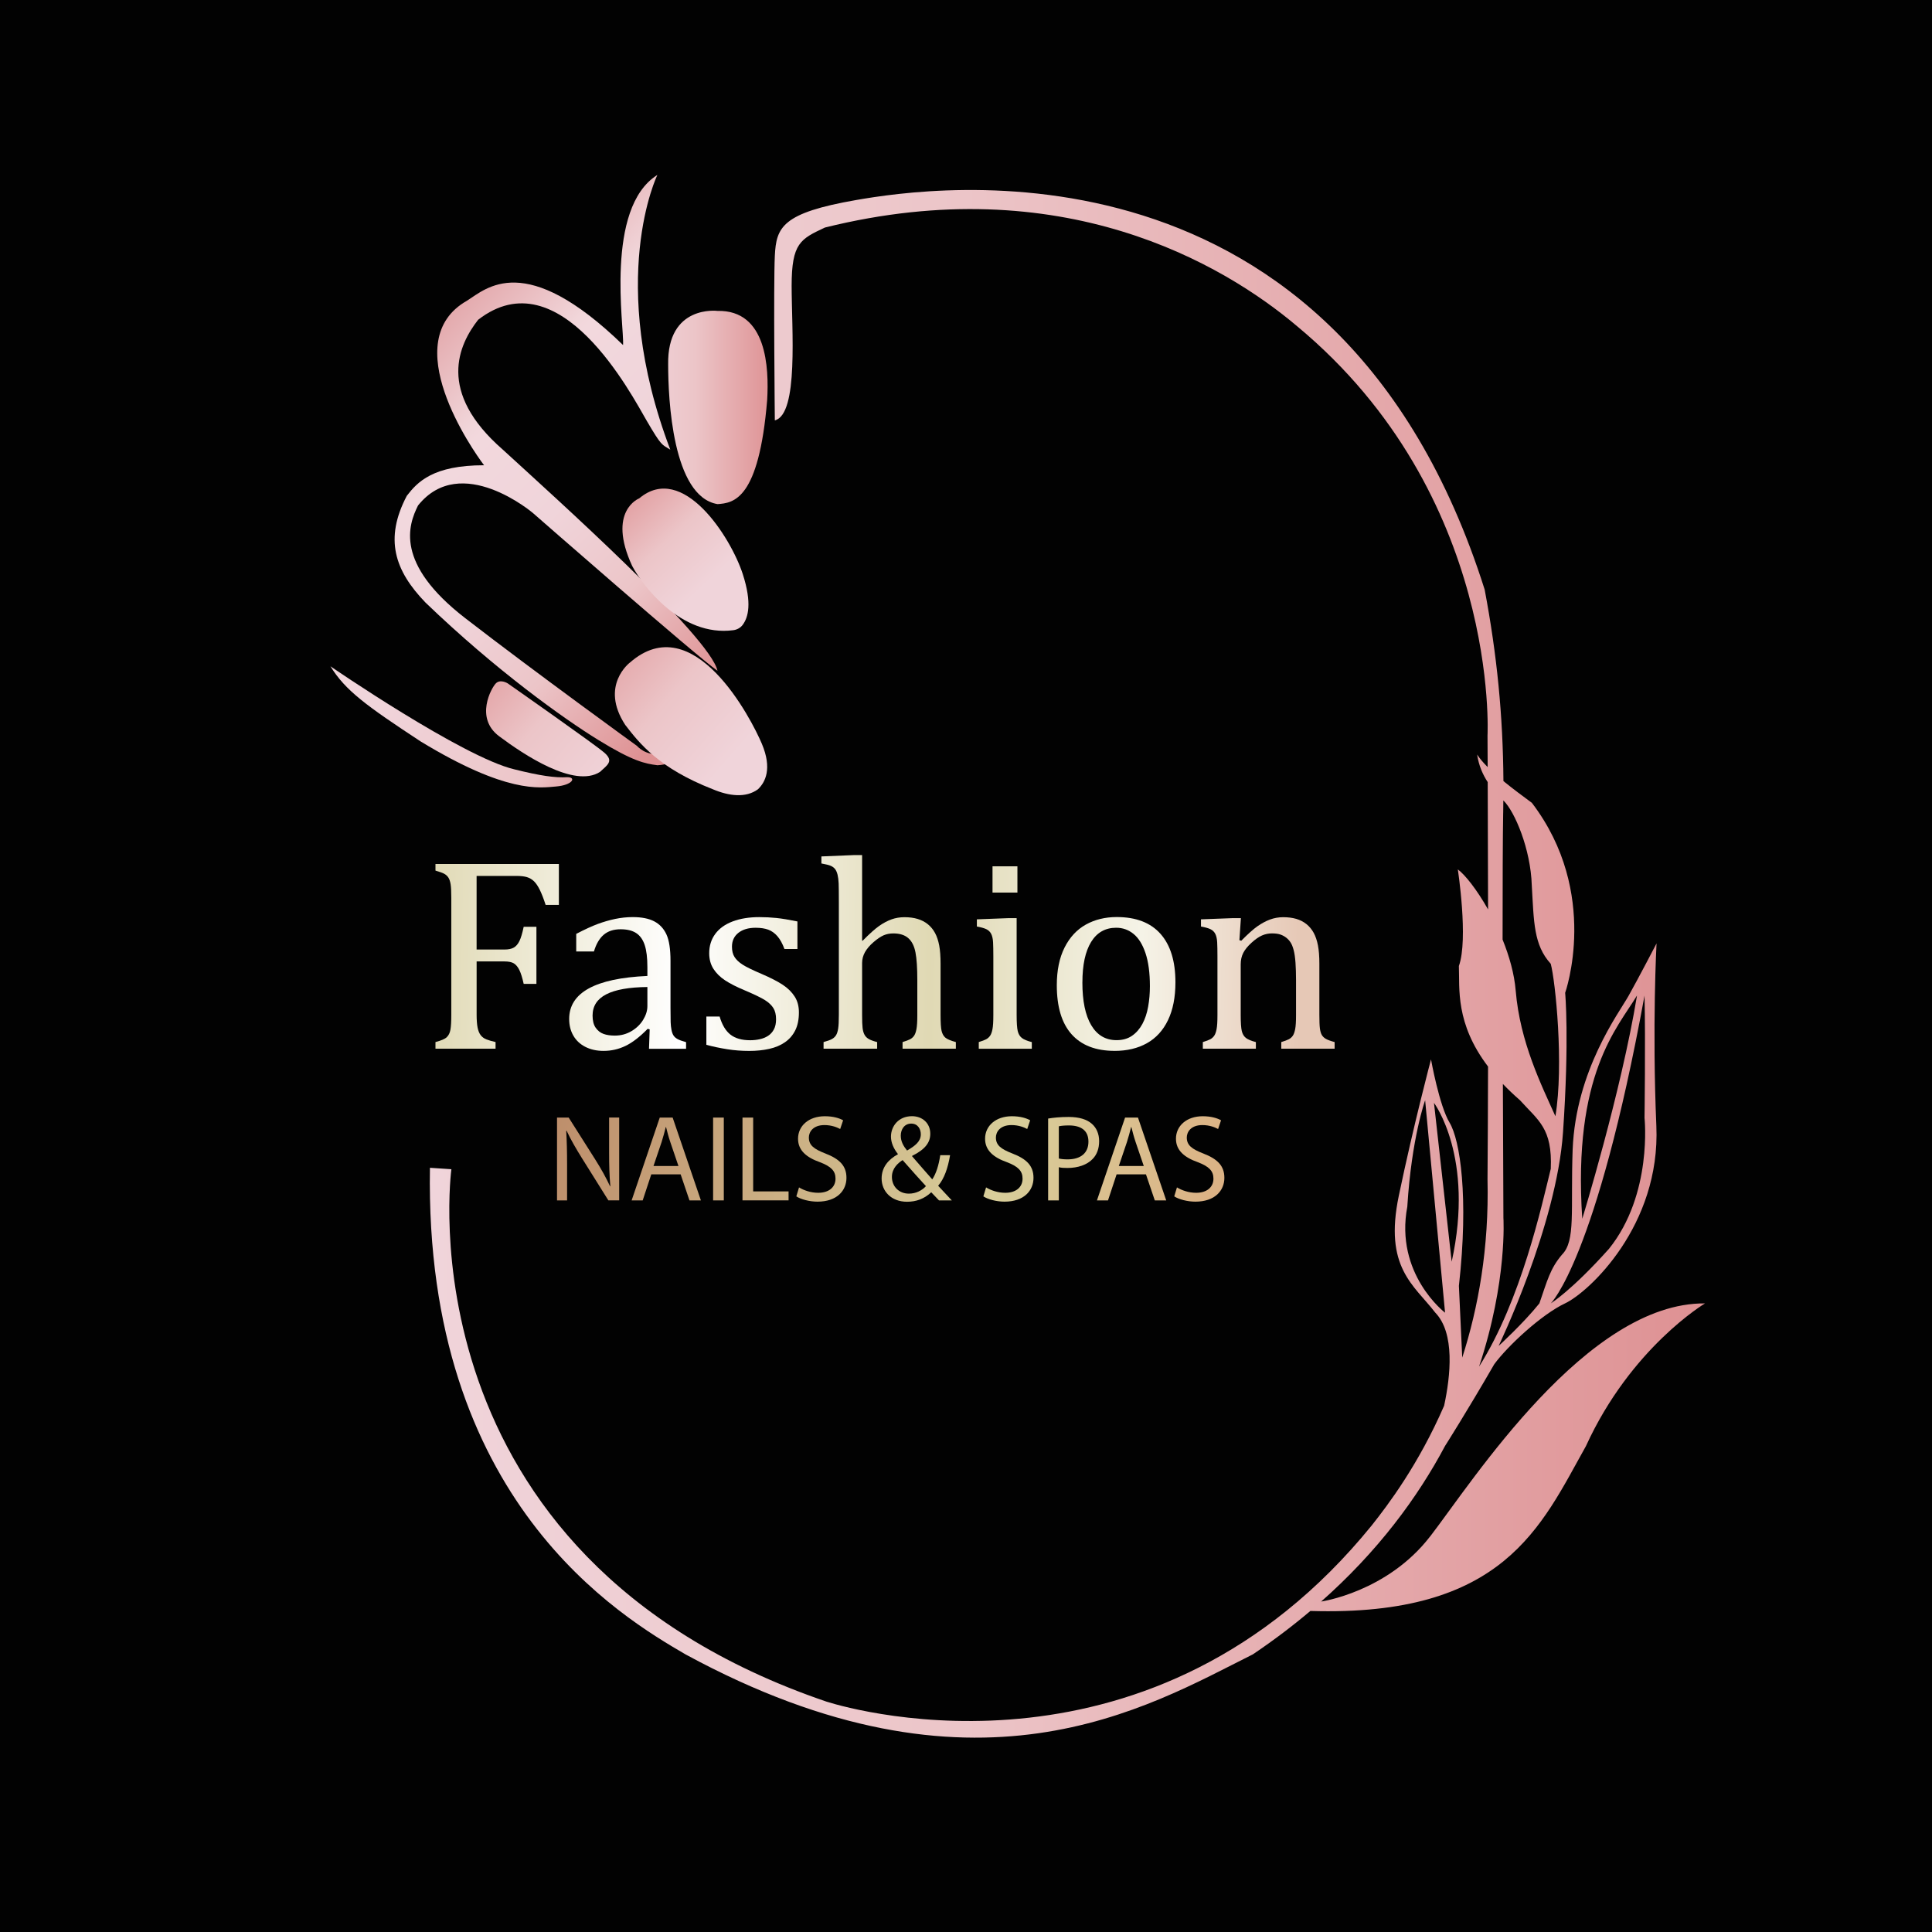 <?xml version="1.0" encoding="UTF-8"?>
<svg id="Layer_1" data-name="Layer 1" xmlns="http://www.w3.org/2000/svg" xmlns:xlink="http://www.w3.org/1999/xlink" viewBox="0 0 800 800">
  <defs>
    <style>
      .cls-1 {
        fill: #020202;
      }

      .cls-1, .cls-2, .cls-3, .cls-4, .cls-5, .cls-6, .cls-7, .cls-8, .cls-9, .cls-10, .cls-11, .cls-12, .cls-13, .cls-14, .cls-15, .cls-16, .cls-17, .cls-18, .cls-19, .cls-20, .cls-21, .cls-22, .cls-23, .cls-24, .cls-25, .cls-26 {
        stroke-width: 0px;
      }

      .cls-2 {
        fill: url(#linear-gradient-12);
      }

      .cls-3 {
        fill: url(#linear-gradient);
      }

      .cls-4 {
        fill: url(#linear-gradient-6);
      }

      .cls-5 {
        fill: url(#Gradient_bez_nazwy_380);
      }

      .cls-6 {
        fill: url(#linear-gradient-11);
      }

      .cls-7 {
        fill: url(#Gradient_bez_nazwy_380-5);
      }

      .cls-8 {
        fill: url(#Gradient_bez_nazwy_380-10);
      }

      .cls-9 {
        fill: url(#linear-gradient-5);
      }

      .cls-10 {
        fill: none;
      }

      .cls-11 {
        fill: url(#Gradient_bez_nazwy_380-8);
      }

      .cls-12 {
        fill: url(#Gradient_bez_nazwy_380-4);
      }

      .cls-13 {
        fill: url(#Gradient_bez_nazwy_380-2);
      }

      .cls-14 {
        fill: url(#linear-gradient-13);
      }

      .cls-15 {
        fill: url(#Gradient_bez_nazwy_380-9);
      }

      .cls-16 {
        fill: url(#linear-gradient-2);
      }

      .cls-17 {
        fill: url(#Gradient_bez_nazwy_380-3);
      }

      .cls-18 {
        fill: url(#linear-gradient-7);
      }

      .cls-19 {
        fill: url(#linear-gradient-3);
      }

      .cls-20 {
        fill: url(#Gradient_bez_nazwy_380-7);
      }

      .cls-21 {
        fill: url(#linear-gradient-9);
      }

      .cls-22 {
        fill: url(#linear-gradient-8);
      }

      .cls-23 {
        fill: url(#Gradient_bez_nazwy_620);
      }

      .cls-24 {
        fill: url(#Gradient_bez_nazwy_380-6);
      }

      .cls-25 {
        fill: url(#linear-gradient-10);
      }

      .cls-26 {
        fill: url(#linear-gradient-4);
      }
    </style>
    <linearGradient id="linear-gradient" x1="175.39" y1="113.29" x2="343.39" y2="277.29" gradientUnits="userSpaceOnUse">
      <stop offset="0" stop-color="#dd9497"/>
      <stop offset=".25" stop-color="#f1d6da"/>
      <stop offset=".27" stop-color="#f2d8dd"/>
      <stop offset=".46" stop-color="#f0d4da"/>
      <stop offset=".65" stop-color="#ecc5c8"/>
      <stop offset=".87" stop-color="#de9193"/>
    </linearGradient>
    <linearGradient id="Gradient_bez_nazwy_620" data-name="Gradient bez nazwy 620" x1="92" y1="241.71" x2="241.33" y2="337.71" gradientUnits="userSpaceOnUse">
      <stop offset="0" stop-color="#dd9497"/>
      <stop offset=".25" stop-color="#f1d6da"/>
      <stop offset=".27" stop-color="#f2d8dd"/>
      <stop offset=".46" stop-color="#f0d4da"/>
      <stop offset=".86" stop-color="#ecc5c8"/>
      <stop offset="1" stop-color="#de9193"/>
    </linearGradient>
    <linearGradient id="linear-gradient-2" x1="251.21" y1="328.2" x2="187.21" y2="272.2" gradientUnits="userSpaceOnUse">
      <stop offset="0" stop-color="#f0d4da"/>
      <stop offset=".47" stop-color="#ecc5c8"/>
      <stop offset="1" stop-color="#de9193"/>
    </linearGradient>
    <linearGradient id="linear-gradient-3" x1="303.53" y1="313.17" x2="239.53" y2="257.17" gradientUnits="userSpaceOnUse">
      <stop offset="0" stop-color="#f0d4da"/>
      <stop offset=".42" stop-color="#ecc5c8"/>
      <stop offset="1" stop-color="#de9193"/>
    </linearGradient>
    <linearGradient id="linear-gradient-4" x1="292.89" y1="241.42" x2="253.78" y2="199.64" gradientUnits="userSpaceOnUse">
      <stop offset="0" stop-color="#f0d4da"/>
      <stop offset=".42" stop-color="#ecc5c8"/>
      <stop offset="1" stop-color="#de9193"/>
    </linearGradient>
    <linearGradient id="linear-gradient-5" x1="264.22" y1="168.7" x2="320.17" y2="168.7" gradientUnits="userSpaceOnUse">
      <stop offset="0" stop-color="#f0d4da"/>
      <stop offset=".42" stop-color="#ecc5c8"/>
      <stop offset="1" stop-color="#de9193"/>
    </linearGradient>
    <linearGradient id="linear-gradient-6" x1="177.95" y1="399.1" x2="706" y2="399.1" xlink:href="#linear-gradient-5"/>
    <linearGradient id="linear-gradient-7" x1="172.06" y1="395.39" x2="538.73" y2="402.06" gradientUnits="userSpaceOnUse">
      <stop offset=".01" stop-color="#e0d9b4"/>
      <stop offset=".3" stop-color="#fff"/>
      <stop offset=".58" stop-color="#e0d9b4"/>
      <stop offset=".82" stop-color="#f5f3e7"/>
      <stop offset="1" stop-color="#e6c8b6"/>
    </linearGradient>
    <linearGradient id="linear-gradient-8" x1="171.87" y1="405.91" x2="538.54" y2="412.58" xlink:href="#linear-gradient-7"/>
    <linearGradient id="linear-gradient-9" x1="171.89" y1="404.88" x2="538.56" y2="411.55" xlink:href="#linear-gradient-7"/>
    <linearGradient id="linear-gradient-10" x1="172.15" y1="390.94" x2="538.81" y2="397.61" xlink:href="#linear-gradient-7"/>
    <linearGradient id="linear-gradient-11" x1="172.12" y1="392.1" x2="538.79" y2="398.77" xlink:href="#linear-gradient-7"/>
    <linearGradient id="linear-gradient-12" x1="171.94" y1="402.17" x2="538.61" y2="408.83" xlink:href="#linear-gradient-7"/>
    <linearGradient id="linear-gradient-13" x1="171.97" y1="400.78" x2="538.63" y2="407.45" xlink:href="#linear-gradient-7"/>
    <linearGradient id="Gradient_bez_nazwy_380" data-name="Gradient bez nazwy 380" x1="132.88" y1="450.76" x2="955.99" y2="667.65" gradientUnits="userSpaceOnUse">
      <stop offset="0" stop-color="#b06d53"/>
      <stop offset=".33" stop-color="#d8ce9a"/>
      <stop offset=".51" stop-color="#de9d75"/>
      <stop offset=".82" stop-color="#ccada3"/>
      <stop offset=".98" stop-color="#b55845"/>
    </linearGradient>
    <linearGradient id="Gradient_bez_nazwy_380-2" data-name="Gradient bez nazwy 380" x1="134.6" y1="444.23" x2="957.72" y2="661.12" xlink:href="#Gradient_bez_nazwy_380"/>
    <linearGradient id="Gradient_bez_nazwy_380-3" data-name="Gradient bez nazwy 380" x1="136.39" y1="437.46" x2="959.5" y2="654.35" xlink:href="#Gradient_bez_nazwy_380"/>
    <linearGradient id="Gradient_bez_nazwy_380-4" data-name="Gradient bez nazwy 380" x1="137.18" y1="434.47" x2="960.29" y2="651.35" xlink:href="#Gradient_bez_nazwy_380"/>
    <linearGradient id="Gradient_bez_nazwy_380-5" data-name="Gradient bez nazwy 380" x1="139.16" y1="426.95" x2="962.27" y2="643.84" xlink:href="#Gradient_bez_nazwy_380"/>
    <linearGradient id="Gradient_bez_nazwy_380-6" data-name="Gradient bez nazwy 380" x1="141.5" y1="418.04" x2="964.62" y2="634.93" xlink:href="#Gradient_bez_nazwy_380"/>
    <linearGradient id="Gradient_bez_nazwy_380-7" data-name="Gradient bez nazwy 380" x1="144.18" y1="407.87" x2="967.3" y2="624.76" xlink:href="#Gradient_bez_nazwy_380"/>
    <linearGradient id="Gradient_bez_nazwy_380-8" data-name="Gradient bez nazwy 380" x1="145.65" y1="402.3" x2="968.76" y2="619.19" xlink:href="#Gradient_bez_nazwy_380"/>
    <linearGradient id="Gradient_bez_nazwy_380-9" data-name="Gradient bez nazwy 380" x1="147.11" y1="396.75" x2="970.22" y2="613.64" xlink:href="#Gradient_bez_nazwy_380"/>
    <linearGradient id="Gradient_bez_nazwy_380-10" data-name="Gradient bez nazwy 380" x1="149.32" y1="388.39" x2="972.43" y2="605.28" xlink:href="#Gradient_bez_nazwy_380"/>
  </defs>
  <rect class="cls-1" x="0" width="801.67" height="801.67"/>
  <g>
    <path class="cls-3" d="M272.22,72.41s-21.33,43.56,5.33,113.78c-3.56-2.22-3.56-1.33-9.78-12-6.22-10.67-36-68-69.78-41.78-8,10.22-17.33,29.78,10.22,53.78,21.33,19.56,85.78,77.33,88.89,91.56-8.44-5.78-76.44-65.33-76.44-65.33,0,0-29.78-25.33-47.56-3.11-4,8-9.78,24,19.56,46.67,29.33,22.67,71.11,52.89,71.11,52.89,0,0,3.78,4.44,9.78,3.11,4,.89,6.89,4.44-1.33,4.89-5.11-.67-10-1.56-24.44-10.44-14.44-8.89-42.44-28.89-71.56-56.89-12.89-13.33-17.11-26.44-7.78-44.22,4.44-5.78,10.89-12.67,32-12.67-4.89-6.44-36.37-51.56-7.04-68.15,8-5.04,24-21.04,64.59,18.37.59-7.11-7.7-56.74,14.22-70.44Z"/>
    <path class="cls-23" d="M136.81,275.89s54.81,37.63,76.15,42.67c10.67,2.67,16.89,3.56,21.93,3.26,3.85,0,2.29,3.26-4.63,3.85-6.92.59-20.55,2.96-56.11-18.67-22.52-14.81-31.11-21.04-37.33-31.11Z"/>
    <path class="cls-16" d="M210.22,282.96s-3-1.89-4.89,0c-1.89,1.89-8.78,14.33,1.33,21.89,10.11,7.56,31.13,21.64,41.78,14.78,3.11-2.89,5.78-4.44,1.89-7.89-3.89-3.44-40.11-28.78-40.11-28.78Z"/>
    <path class="cls-19" d="M260.81,274.37s-12.57,9.48-1.93,25.78c5.93,7.7,13.93,17.93,36.3,26.67,6.67,2.81,13.63,3.7,18.67,0,3.11-2.96,5.93-8.59,1.63-18.81-4.3-10.22-28.24-56.82-54.67-33.63Z"/>
    <path class="cls-26" d="M264.67,206.37s-13.44,5.17-2.89,28c4.09,7.75,20.07,29.47,41.87,26.58,1.53-.2,2.96-.97,3.88-2.21,2.3-3.1,3.94-8.93.03-21.04-4.89-15.11-24.8-46.55-42.89-31.33Z"/>
    <path class="cls-9" d="M297.11,128.74s-20.89-2.67-20.44,22.22c0,14.22,1.78,54.67,20.44,57.78,6.67-.44,17.13-1.78,20.56-43.11.77-13.33-.12-37.33-20.56-36.89Z"/>
    <path class="cls-4" d="M592.22,636.15c-17.78,23.11-45.13,27.01-45.13,27.01l-.42.36c23.99-21.14,40.44-43.61,51.7-64.8h0s8.82-13.84,20.38-33.84c5.55-7.56,19.56-20.6,29.33-25.19s39.56-32.15,37.78-73.48c-1.78-41.33.08-75.56.08-75.56,0,0-7.63,14.67-11.63,21.78-4,7.11-21.78,30.67-23.11,63.56-.89,25.33,1.33,37.78-4.44,43.56-4.89,5.78-6.04,10.64-9.33,20.15-6.67,8.3-16.89,17.63-16.89,17.63,0,0,24-49.78,26.67-88.44,2.67-38.67.89-57.78.89-57.78,0,0,14.67-41.33-13.78-78.67-3.81-2.81-7.98-5.89-11.78-9-.2-27.27-2.66-52.19-7.77-79.3-61.04-192.59-229.33-166.67-260.15-161.33s-33.19,11.26-33.78,23.11c-.59,11.85,0,68.15,0,68.15,9.93-2.52,6.96-37.93,6.96-55.7s3.7-19.41,13.78-24.15c97.78-24.3,164.74,14.81,195.56,40.89,84.15,69.93,78.81,169.48,78.81,169.48,0,0,.03,4.79.06,13.04-1.79-1.79-3.3-3.54-4.36-5.19.68,4.58,2.33,8.29,4.38,11.42.05,13.01.11,31.61.15,52.72-4.59-8.13-9.49-14.35-12.53-16.58,0,0,4.44,28.89.44,40,.36,9.26-1.55,23.7,12.08,41.64-.04,16.15-.11,32.06-.22,46.66.66,28.61-3.85,53.26-10.47,73.86-.35-7.4-.87-18.48-1.38-29.71,4.15-36.92.44-60.44-3.85-67.56-4.3-7.11-7.7-26.22-7.7-26.22,0,0-7.11,26.67-13.33,56.44-6.22,29.78,6.22,36.89,15.11,48.44,8.19,8.46,6.32,26.15,3.65,38.53-10.57,24.31-23.15,40.96-30.02,49.62-90.07,110.81-212.74,77.04-225.78,72.89-177.19-60.44-155.27-220.44-155.27-220.44l-8.88-.59c-2.37,138.07,79.41,186.07,105.82,201.48,120.05,65.19,191.07,21.93,234.92,0,8.67-5.84,16.62-11.88,23.9-18.04l-.07.06c80.13,2.47,95.42-34.91,114.09-68.24,18.67-40.89,49.33-59.11,49.33-59.11-48.89-.44-96,73.33-113.78,96.44ZM677.85,412.22c-6.67,40.44-22.67,92.44-22.67,92.44-4-60,14.67-79.11,22.67-92.44ZM680.96,412.22c.44,19.11,0,50.67,0,50.67,0,0,3.45,31.63-14.72,54.22-15.5,17.33-24.09,22.59-24.09,22.59,0,0,18.82-18.15,38.82-127.48ZM622.44,336.59c.03-1.73.05-3.44.06-5.15.04.04.08.07.11.11,4.56,4.44,11.23,20,11.67,35.11.89,15.11.73,24.58,7.85,32.43,1.93,7.12,5.48,41.79,1.93,63.12-5.78-12.89-14.67-30.67-16.44-52-.58-7.02-2.67-14.32-5.43-21.15,0-22.6.06-42.43.24-52.48ZM622.53,504.3s-.12-24.67-.22-55.46c2.11,2.21,4.46,4.46,7.09,6.75,7.56,8.41,13.48,11.55,12.74,28.41-3.72,15-12.21,54.28-29.69,81.87,11.8-35.45,10.08-61.58,10.08-61.58ZM582.74,499.56c1.78-28.52,7.38-43.97,7.38-43.97l8.25,87.97s-20.96-16-15.62-44ZM593.78,456.67s16.89,22.44,7.33,65.78l-7.33-65.78Z"/>
    <g>
      <path class="cls-18" d="M231.42,357.77v16.92h-5.49c-.82-2.54-1.62-4.59-2.38-6.16-.77-1.57-1.57-2.76-2.41-3.59-.84-.82-1.82-1.4-2.94-1.74-1.12-.34-2.6-.5-4.43-.5h-16.42v30.48h11.54c1.64,0,2.93-.27,3.87-.81.93-.54,1.71-1.45,2.33-2.72.62-1.27,1.2-3.23,1.76-5.88h5.27v23.64h-5.27c-.56-2.54-1.16-4.45-1.79-5.74-.64-1.29-1.39-2.2-2.27-2.75-.88-.54-2.18-.81-3.89-.81h-11.54v21.96c0,2.24.13,4.03.39,5.38.26,1.34.69,2.41,1.29,3.19.6.78,1.4,1.37,2.41,1.76,1.01.39,2.26.76,3.75,1.09v2.75h-24.88v-2.75c2.32-.6,3.87-1.26,4.65-1.99.78-.73,1.3-1.76,1.54-3.11.24-1.34.36-3.4.36-6.16v-48.46c0-2.58-.09-4.45-.28-5.63-.19-1.18-.5-2.09-.92-2.75-.43-.65-1-1.18-1.71-1.57-.71-.39-1.92-.83-3.64-1.32v-2.75h51.1Z"/>
      <path class="cls-22" d="M269.02,426.24l-.84-.22c-3.25,3.33-6.3,5.68-9.16,7.06-2.86,1.38-5.89,2.07-9.1,2.07-2.84,0-5.34-.55-7.51-1.65-2.17-1.1-3.83-2.65-4.99-4.65-1.16-2-1.74-4.3-1.74-6.92,0-5.45,2.7-9.66,8.1-12.63,5.4-2.97,13.49-4.7,24.29-5.18v-3.64c0-3.88-.37-6.95-1.12-9.19-.75-2.24-1.92-3.88-3.53-4.93-1.61-1.05-3.75-1.57-6.44-1.57-2.91,0-5.26.77-7.03,2.3-1.77,1.53-3.11,3.83-4.01,6.89h-7.34v-7.28c3.59-1.87,6.57-3.24,8.96-4.12,2.39-.88,4.78-1.57,7.17-2.07,2.39-.5,4.82-.76,7.28-.76,3.7,0,6.67.59,8.91,1.77,2.24,1.18,3.92,2.98,5.04,5.41,1.12,2.43,1.68,6.09,1.68,10.98v19.5c0,2.76.02,4.72.06,5.86.04,1.14.15,2.19.34,3.16.19.97.47,1.75.84,2.33.37.58.92,1.07,1.65,1.48.73.41,1.91.84,3.56,1.29v2.75h-15.35l.28-8.01ZM268.06,408.7c-7.58.08-13.26,1.08-17.03,3.03-3.77,1.94-5.66,4.87-5.66,8.8,0,2.13.43,3.81,1.29,5.04.86,1.23,1.94,2.08,3.25,2.55,1.31.47,2.86.7,4.65.7,2.54,0,4.85-.62,6.92-1.85,2.07-1.23,3.69-2.8,4.85-4.71,1.16-1.91,1.74-3.79,1.74-5.66v-7.9Z"/>
      <path class="cls-21" d="M330.2,392.96h-5.38c-.82-2.24-1.79-4.01-2.91-5.29-1.12-1.29-2.39-2.19-3.81-2.72-1.42-.52-3.16-.78-5.21-.78-2.99,0-5.37.7-7.14,2.1-1.77,1.4-2.66,3.31-2.66,5.74,0,1.72.35,3.14,1.06,4.26.71,1.12,1.81,2.17,3.31,3.14,1.49.97,4.13,2.26,7.9,3.87,3.81,1.64,6.75,3.16,8.82,4.54,2.07,1.38,3.7,2.99,4.87,4.82,1.18,1.83,1.76,4.02,1.76,6.55,0,2.95-.5,5.43-1.51,7.45-1.01,2.02-2.43,3.66-4.26,4.93-1.83,1.27-4.01,2.19-6.53,2.75-2.52.56-5.28.84-8.26.84-3.14,0-6.18-.23-9.13-.7-2.95-.47-5.83-1.07-8.63-1.82v-11.71h5.49c1.01,3.44,2.5,5.93,4.48,7.48,1.98,1.55,4.71,2.33,8.18,2.33,1.34,0,2.66-.14,3.95-.42,1.29-.28,2.44-.75,3.45-1.4,1.01-.65,1.81-1.54,2.41-2.66.6-1.12.9-2.52.9-4.2,0-1.9-.37-3.45-1.12-4.65-.75-1.19-1.9-2.29-3.47-3.28-1.57-.99-4.33-2.33-8.29-4.01-3.4-1.42-6.13-2.8-8.18-4.15-2.05-1.34-3.67-2.93-4.85-4.76-1.18-1.83-1.77-4-1.77-6.5,0-3.06.83-5.72,2.49-7.98,1.66-2.26,4.06-3.99,7.2-5.18,3.14-1.19,6.82-1.79,11.04-1.79,2.46,0,4.85.12,7.14.36,2.3.24,5.18.72,8.66,1.43v11.43Z"/>
      <path class="cls-25" d="M356.98,389.48l.22.06c2.91-2.95,5.22-5.01,6.92-6.19,1.7-1.18,3.38-2.06,5.04-2.66,1.66-.6,3.45-.9,5.35-.9,2.05,0,3.88.24,5.49.73,1.61.49,3.02,1.22,4.23,2.21,1.21.99,2.2,2.2,2.97,3.64.77,1.44,1.33,3.16,1.71,5.15.37,2,.56,4.53.56,7.59v21.12c0,3.25.14,5.46.42,6.64.28,1.18.78,2.09,1.51,2.75.73.65,2.19,1.28,4.4,1.88v2.75h-22.07v-2.75c1.46-.45,2.5-.84,3.14-1.18.63-.34,1.17-.8,1.6-1.4.43-.6.77-1.52,1.01-2.77.24-1.25.36-3.15.36-5.69v-14.68c0-4.97-.25-8.77-.76-11.4-.5-2.63-1.49-4.6-2.97-5.91-1.48-1.31-3.54-1.96-6.19-1.96-1.49,0-2.84.26-4.03.78-1.2.52-2.58,1.46-4.15,2.8-1.57,1.34-2.75,2.73-3.56,4.15-.8,1.42-1.2,2.93-1.2,4.54v21.46c0,2.54.06,4.35.2,5.43.13,1.08.38,1.99.76,2.72.37.73.94,1.33,1.71,1.79.77.47,1.95.91,3.56,1.32v2.75h-22.19v-2.75c1.64-.45,2.82-.88,3.53-1.29.71-.41,1.26-.93,1.65-1.57.39-.63.68-1.55.87-2.75.19-1.2.28-3.08.28-5.66v-46.89c0-3.59-.03-6.09-.08-7.51-.06-1.42-.21-2.62-.45-3.61-.24-.99-.58-1.77-1.01-2.33-.43-.56-1.01-1.01-1.74-1.34-.73-.34-2.04-.67-3.95-1.01v-2.91l13.5-.56h3.36v35.41Z"/>
      <path class="cls-6" d="M405.27,431.5c1.46-.45,2.49-.84,3.11-1.18.62-.34,1.14-.8,1.57-1.4s.77-1.51,1.01-2.75c.24-1.23.36-3.16.36-5.77v-24.43c0-2.39-.04-4.31-.11-5.77-.08-1.46-.34-2.62-.78-3.5-.45-.88-1.13-1.53-2.04-1.96-.92-.43-2.21-.79-3.89-1.09v-2.97l13.05-.5h3.42v40.06c0,3.21.15,5.44.45,6.7.3,1.25.87,2.2,1.71,2.86.84.65,2.21,1.22,4.12,1.71v2.75h-21.96v-2.75ZM421.29,358.72v10.87h-10.31v-10.87h10.31Z"/>
      <path class="cls-2" d="M461.52,435.14c-7.77,0-13.7-2.29-17.79-6.86-4.09-4.58-6.13-11.35-6.13-20.31,0-6.16,1.07-11.37,3.22-15.63,2.15-4.26,5.09-7.42,8.82-9.5,3.73-2.07,7.99-3.11,12.77-3.11,7.99,0,14.04,2.33,18.15,6.98,4.11,4.65,6.16,11.33,6.16,20.03,0,6.2-1.03,11.43-3.08,15.69-2.05,4.26-4.97,7.44-8.74,9.55-3.77,2.11-8.24,3.17-13.39,3.17ZM448.19,406.79c0,7.7,1.22,13.61,3.67,17.73,2.45,4.13,5.95,6.19,10.5,6.19,2.5,0,4.63-.61,6.39-1.82,1.75-1.21,3.18-2.85,4.29-4.9,1.1-2.05,1.9-4.43,2.38-7.14.49-2.71.73-5.54.73-8.49,0-5.49-.61-10.05-1.82-13.67-1.21-3.62-2.87-6.28-4.96-7.98-2.09-1.7-4.48-2.55-7.17-2.55-4.52,0-7.98,1.96-10.39,5.88-2.41,3.92-3.61,9.51-3.61,16.75Z"/>
      <path class="cls-14" d="M552.62,434.25h-22.07v-2.75c1.46-.45,2.5-.84,3.14-1.18.63-.34,1.17-.8,1.6-1.4.43-.6.76-1.52,1.01-2.77.24-1.25.36-3.15.36-5.69v-14.68c0-2.61-.08-4.99-.22-7.12-.15-2.13-.4-3.87-.76-5.24-.36-1.36-.78-2.43-1.29-3.19-.5-.77-1.1-1.42-1.79-1.96-.69-.54-1.48-.97-2.38-1.29-.9-.32-2.07-.48-3.53-.48s-2.84.29-4.15.87c-1.31.58-2.75,1.58-4.31,3-1.57,1.42-2.71,2.82-3.42,4.2-.71,1.38-1.06,2.97-1.06,4.76v20.9c0,3.21.15,5.44.45,6.7.3,1.25.87,2.2,1.71,2.86.84.65,2.21,1.22,4.12,1.71v2.75h-21.96v-2.75c1.46-.45,2.49-.84,3.11-1.18.62-.34,1.14-.8,1.57-1.4s.77-1.51,1.01-2.75c.24-1.23.36-3.16.36-5.77v-24.43c0-2.39-.04-4.31-.11-5.77-.08-1.46-.34-2.62-.78-3.5-.45-.88-1.13-1.53-2.04-1.96-.92-.43-2.21-.79-3.89-1.09v-2.97l13.11-.5h3.42l-.62,9.13.78.22c2.76-2.8,5-4.8,6.7-5.99,1.7-1.19,3.42-2.12,5.15-2.77,1.74-.65,3.58-.98,5.52-.98s3.82.23,5.41.7c1.59.47,2.99,1.19,4.2,2.16,1.21.97,2.21,2.18,3,3.61.78,1.44,1.37,3.17,1.76,5.18.39,2.02.59,4.58.59,7.68v21.12c0,2.58.07,4.45.22,5.6.15,1.16.41,2.05.78,2.69.37.64.91,1.17,1.62,1.6.71.43,1.94.89,3.7,1.37v2.75Z"/>
    </g>
    <g>
      <path class="cls-5" d="M230.65,497.06v-34.3h4.83l10.99,17.35c2.54,4.02,4.53,7.63,6.16,11.14l.1-.05c-.41-4.58-.51-8.75-.51-14.1v-14.35h4.17v34.3h-4.48l-10.89-17.4c-2.39-3.82-4.68-7.74-6.41-11.45l-.15.05c.25,4.33.36,8.45.36,14.15v14.66h-4.17Z"/>
      <path class="cls-13" d="M269.68,486.28l-3.56,10.79h-4.58l11.65-34.3h5.34l11.7,34.3h-4.73l-3.66-10.79h-12.16ZM280.93,482.81l-3.36-9.87c-.76-2.24-1.27-4.27-1.78-6.26h-.1c-.51,2.04-1.07,4.12-1.73,6.21l-3.36,9.92h10.33Z"/>
      <path class="cls-17" d="M299.71,462.76v34.3h-4.43v-34.3h4.43Z"/>
      <path class="cls-12" d="M307.44,462.76h4.43v30.58h14.66v3.71h-19.08v-34.3Z"/>
      <path class="cls-7" d="M330.85,491.67c1.98,1.22,4.89,2.24,7.94,2.24,4.53,0,7.18-2.39,7.18-5.85,0-3.21-1.83-5.04-6.46-6.82-5.6-1.98-9.06-4.89-9.06-9.72,0-5.34,4.43-9.31,11.09-9.31,3.51,0,6.06.81,7.58,1.68l-1.22,3.61c-1.12-.61-3.41-1.63-6.51-1.63-4.68,0-6.46,2.8-6.46,5.14,0,3.21,2.09,4.78,6.82,6.62,5.8,2.24,8.75,5.04,8.75,10.08,0,5.29-3.92,9.87-12.01,9.87-3.31,0-6.92-.97-8.75-2.19l1.12-3.71Z"/>
      <path class="cls-24" d="M388.82,497.06c-.97-.97-1.88-1.93-3.21-3.36-2.95,2.75-6.26,3.92-10.02,3.92-6.67,0-10.53-4.48-10.53-9.62,0-4.68,2.8-7.89,6.72-10.03v-.15c-1.78-2.24-2.85-4.73-2.85-7.18,0-4.17,3-8.45,8.7-8.45,4.27,0,7.58,2.85,7.58,7.28,0,3.61-2.09,6.46-7.53,9.16v.15c2.9,3.36,6.16,7.12,8.35,9.57,1.58-2.39,2.65-5.7,3.31-10.02h4.07c-.92,5.39-2.39,9.67-4.94,12.67,1.83,1.93,3.61,3.87,5.65,6.06h-5.29ZM383.42,491.16c-2.04-2.24-5.85-6.41-9.67-10.79-1.83,1.17-4.43,3.36-4.43,6.97,0,3.92,2.9,6.92,7.02,6.92,2.95,0,5.45-1.32,7.07-3.1ZM372.99,470.25c0,2.44,1.12,4.33,2.6,6.16,3.46-1.99,5.7-3.82,5.7-6.72,0-2.09-1.17-4.43-3.97-4.43s-4.33,2.34-4.33,4.99Z"/>
      <path class="cls-20" d="M408.31,491.67c1.98,1.22,4.88,2.24,7.94,2.24,4.53,0,7.17-2.39,7.17-5.85,0-3.21-1.83-5.04-6.46-6.82-5.6-1.98-9.06-4.89-9.06-9.72,0-5.34,4.43-9.31,11.09-9.31,3.51,0,6.06.81,7.58,1.68l-1.22,3.61c-1.12-.61-3.41-1.63-6.51-1.63-4.68,0-6.46,2.8-6.46,5.14,0,3.21,2.09,4.78,6.82,6.62,5.8,2.24,8.75,5.04,8.75,10.08,0,5.29-3.92,9.87-12.01,9.87-3.31,0-6.92-.97-8.75-2.19l1.12-3.71Z"/>
      <path class="cls-11" d="M434.01,463.17c2.14-.36,4.94-.66,8.5-.66,4.38,0,7.58,1.02,9.62,2.85,1.88,1.63,3,4.12,3,7.17s-.92,5.55-2.65,7.33c-2.34,2.49-6.16,3.77-10.48,3.77-1.32,0-2.54-.05-3.56-.31v13.74h-4.43v-33.89ZM438.44,479.71c.97.25,2.19.36,3.66.36,5.34,0,8.6-2.59,8.6-7.33s-3.21-6.72-8.09-6.72c-1.93,0-3.41.15-4.17.36v13.33Z"/>
      <path class="cls-15" d="M462.36,486.28l-3.56,10.79h-4.58l11.65-34.3h5.34l11.7,34.3h-4.73l-3.66-10.79h-12.16ZM473.61,482.81l-3.36-9.87c-.76-2.24-1.27-4.27-1.78-6.26h-.1c-.51,2.04-1.07,4.12-1.73,6.21l-3.36,9.92h10.33Z"/>
      <path class="cls-8" d="M487.35,491.67c1.98,1.22,4.89,2.24,7.94,2.24,4.53,0,7.17-2.39,7.17-5.85,0-3.21-1.83-5.04-6.46-6.82-5.6-1.98-9.06-4.89-9.06-9.72,0-5.34,4.43-9.31,11.09-9.31,3.51,0,6.06.81,7.58,1.68l-1.22,3.61c-1.12-.61-3.41-1.63-6.51-1.63-4.68,0-6.46,2.8-6.46,5.14,0,3.21,2.09,4.78,6.82,6.62,5.8,2.24,8.75,5.04,8.75,10.08,0,5.29-3.92,9.87-12.01,9.87-3.31,0-6.92-.97-8.75-2.19l1.12-3.71Z"/>
    </g>
  </g>
  <rect class="cls-10" width="800" height="800"/>
</svg>